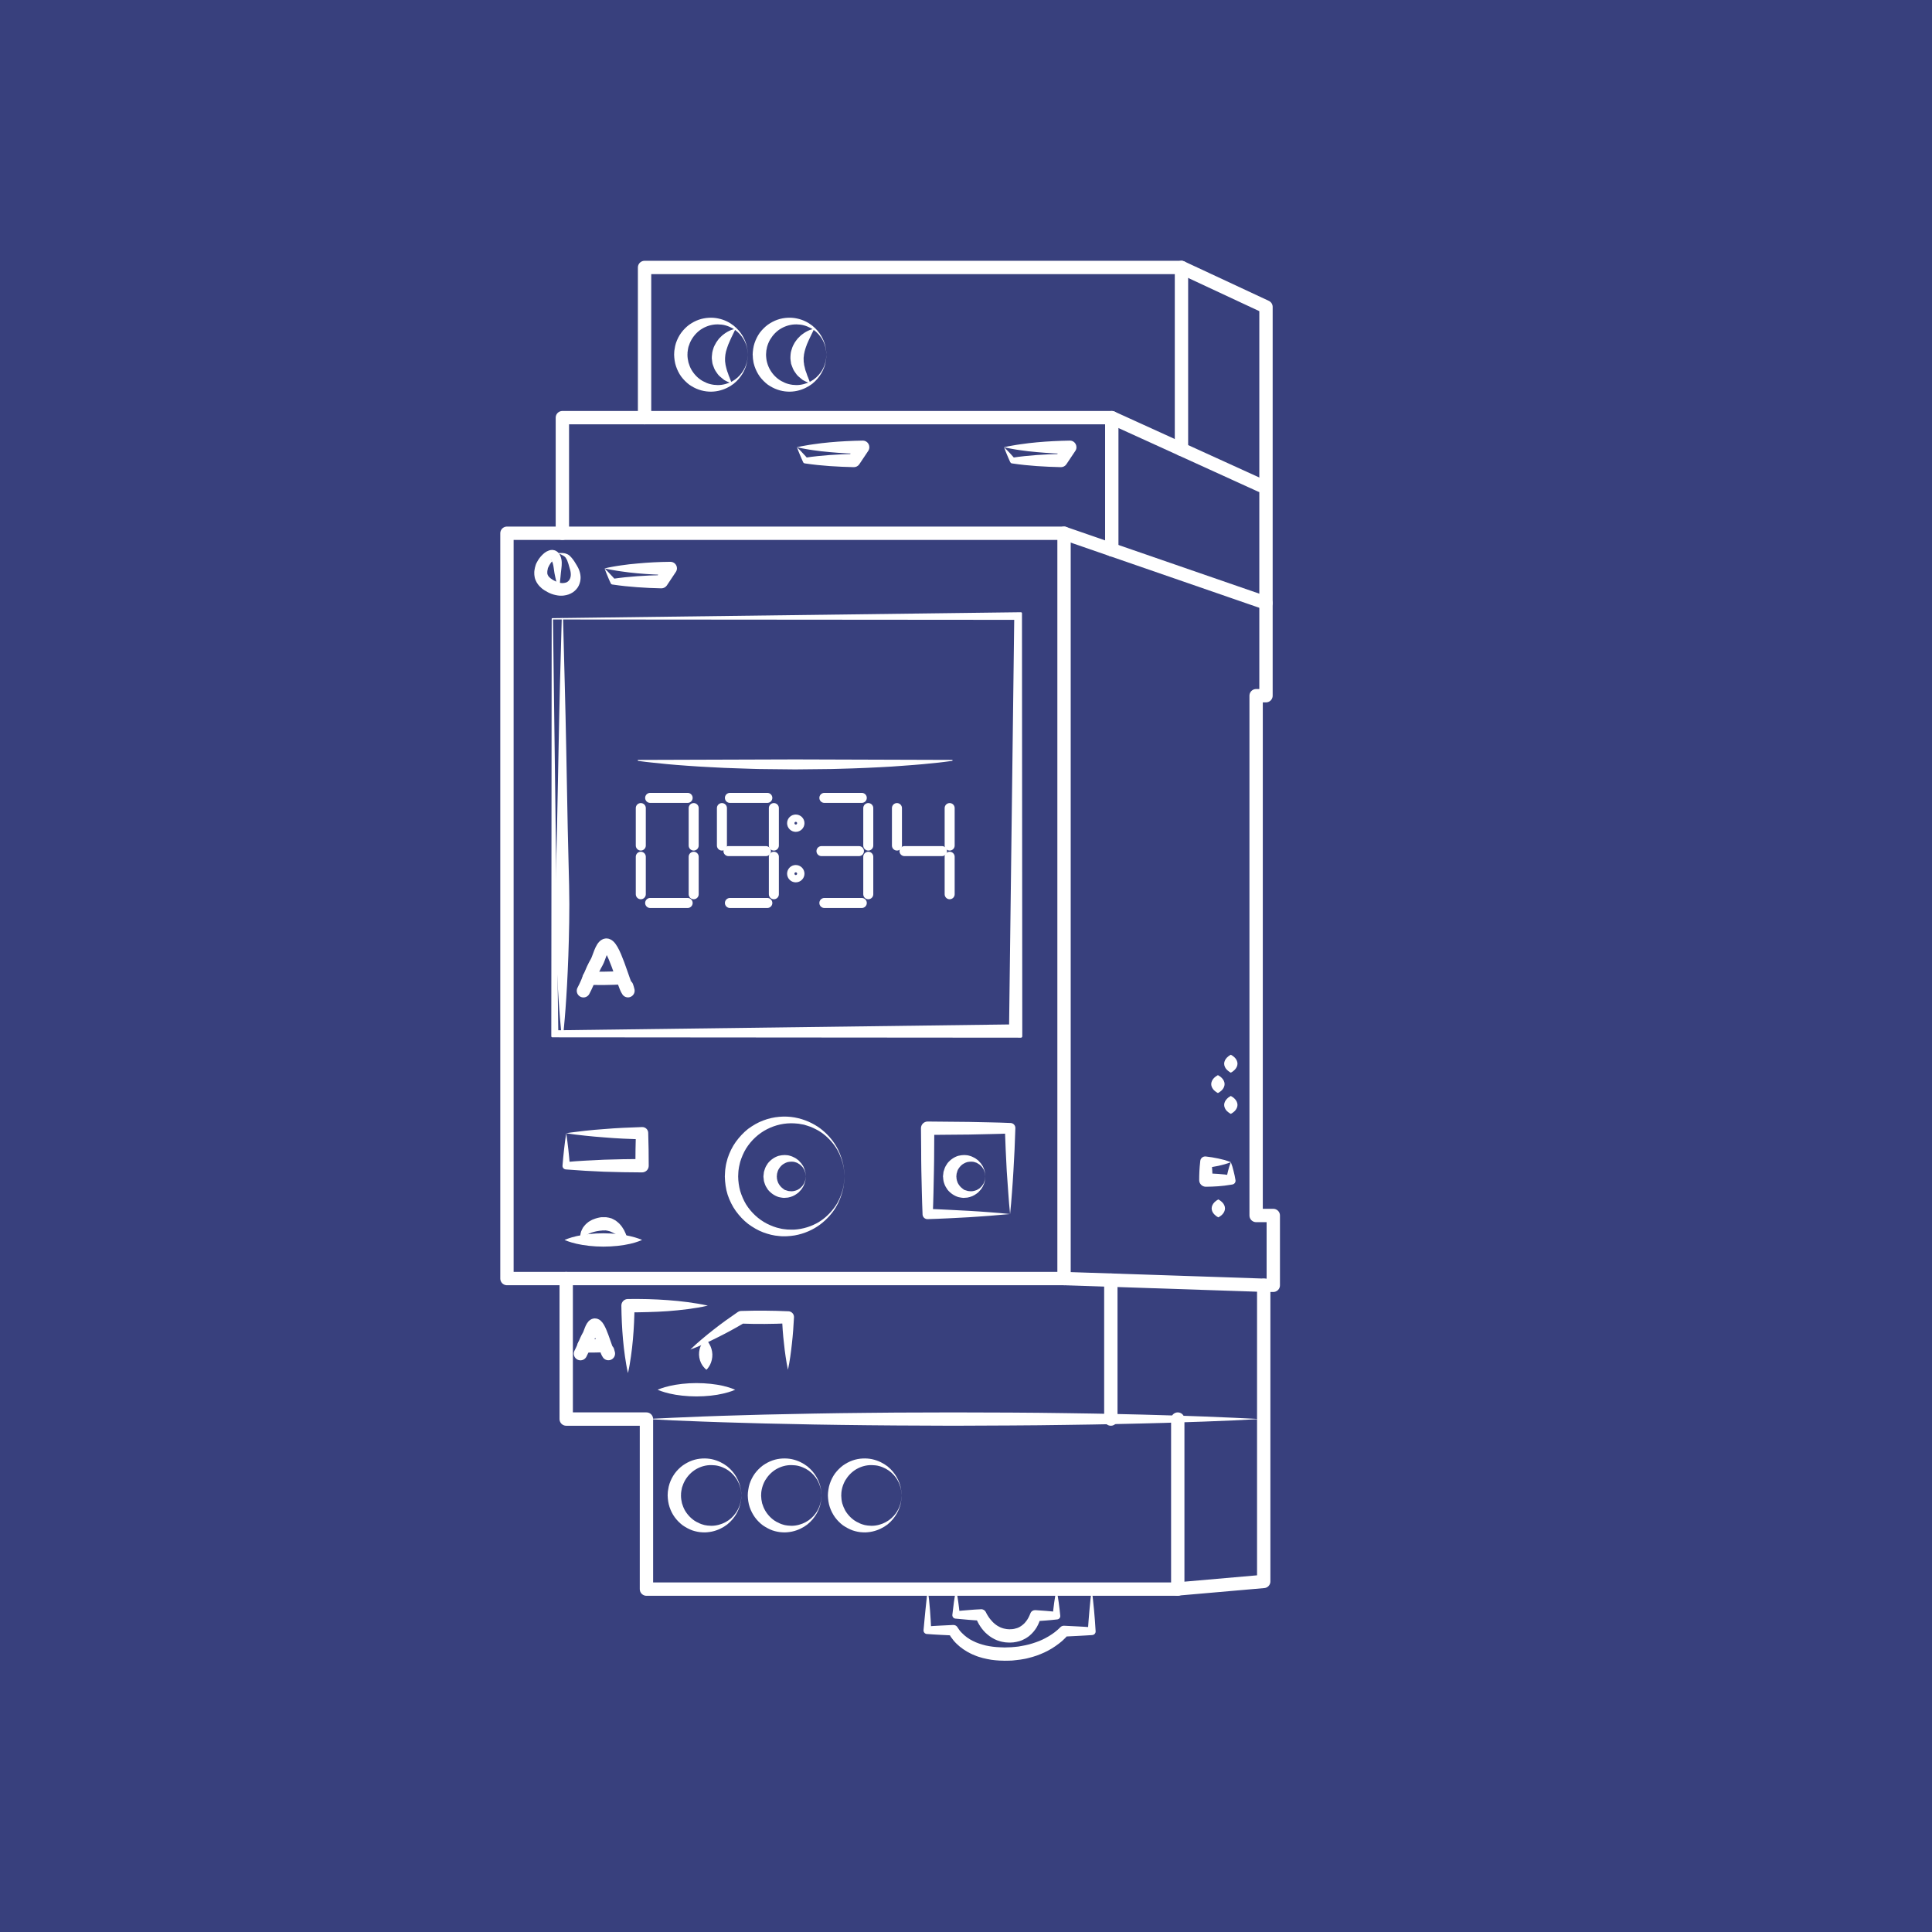 <?xml version="1.0" encoding="UTF-8"?>
<svg xmlns="http://www.w3.org/2000/svg" xmlns:xlink="http://www.w3.org/1999/xlink" width="120pt" height="120pt" viewBox="0 0 120 120" version="1.2" preserveAspectRatio="none">
<g id="surface1">
<rect x="0" y="0" width="120" height="120" style="fill:rgb(21.96%,25.098%,49.019%);fill-opacity:1;stroke:none;"/>
<path style="fill:none;stroke-width:0.829;stroke-linecap:round;stroke-linejoin:round;stroke:rgb(100%,100%,100%);stroke-opacity:1;stroke-miterlimit:10;" d="M -0.001 0.001 L 32.538 0.001 L 37.788 -2.448 L 37.788 -26.597 L 37.175 -26.597 L 37.175 -58.882 L 38.241 -58.882 L 38.241 -63.218 L 37.647 -63.218 L 37.647 -81.612 L 32.186 -82.089 L -0.693 -82.089 L -0.693 -71.527 L -5.677 -71.527 L -5.677 -62.8 L -9.357 -62.8 L -9.357 -16.507 L -5.915 -16.507 L -5.915 -9.327 L -0.81 -9.327 L -0.81 0.001 Z M -0.001 0.001 " transform="matrix(1,0,0,-1,40.845,16.614)"/>
<path style="fill:none;stroke-width:0.829;stroke-linecap:round;stroke-linejoin:round;stroke:rgb(100%,100%,100%);stroke-opacity:1;stroke-miterlimit:10;" d="M 0.001 0 L 29.02 0 L 38.278 -4.215 " transform="matrix(1,0,0,-1,40.034,25.942)"/>
<path style="fill:none;stroke-width:0.829;stroke-linecap:round;stroke-linejoin:round;stroke:rgb(100%,100%,100%);stroke-opacity:1;stroke-miterlimit:10;" d="M -0.001 0.002 L 31.159 0.002 L 43.698 -4.331 " transform="matrix(1,0,0,-1,34.931,33.123)"/>
<path style="fill:none;stroke-width:0.829;stroke-linecap:round;stroke-linejoin:round;stroke:rgb(100%,100%,100%);stroke-opacity:1;stroke-miterlimit:10;" d="M -0.001 0 L -0.001 -8.207 " transform="matrix(1,0,0,-1,69.056,25.942)"/>
<path style="fill:none;stroke-width:0.829;stroke-linecap:round;stroke-linejoin:round;stroke:rgb(100%,100%,100%);stroke-opacity:1;stroke-miterlimit:10;" d="M -0 0.001 L -0 -11.296 " transform="matrix(1,0,0,-1,73.383,16.614)"/>
<path style="fill:none;stroke-width:0.829;stroke-linecap:round;stroke-linejoin:round;stroke:rgb(100%,100%,100%);stroke-opacity:1;stroke-miterlimit:10;" d="M 0.001 0.002 L 0.001 -46.291 L 12.404 -46.706 " transform="matrix(1,0,0,-1,66.088,33.123)"/>
<path style="fill:none;stroke-width:0.829;stroke-linecap:round;stroke-linejoin:round;stroke:rgb(100%,100%,100%);stroke-opacity:1;stroke-miterlimit:10;" d="M 0 0 L 30.922 0 " transform="matrix(1,0,0,-1,35.167,79.414)"/>
<path style=" stroke:none;fill-rule:nonzero;fill:rgb(100%,100%,100%);fill-opacity:1;" d="M 40.152 88.141 C 40.152 88.141 40.301 88.133 40.582 88.117 C 40.859 88.102 41.27 88.082 41.789 88.059 C 42.832 88.012 44.32 87.949 46.105 87.902 C 47 87.875 47.969 87.848 48.992 87.832 C 50.012 87.812 51.094 87.785 52.207 87.773 C 53.324 87.766 54.477 87.742 55.652 87.738 C 56.824 87.734 58.012 87.73 59.203 87.727 C 60.395 87.73 61.586 87.734 62.758 87.738 C 63.93 87.738 65.082 87.762 66.199 87.773 C 67.316 87.785 68.395 87.809 69.418 87.828 C 70.441 87.848 71.41 87.875 72.301 87.902 C 74.086 87.949 75.574 88.012 76.617 88.059 C 77.137 88.082 77.547 88.102 77.828 88.117 C 78.105 88.133 78.254 88.141 78.254 88.141 C 78.254 88.141 78.105 88.148 77.828 88.16 C 77.547 88.176 77.137 88.195 76.617 88.223 C 75.574 88.27 74.086 88.328 72.301 88.379 C 71.41 88.402 70.441 88.43 69.418 88.449 C 68.395 88.469 67.316 88.492 66.199 88.504 C 65.082 88.516 63.93 88.539 62.758 88.539 C 61.586 88.543 60.395 88.551 59.203 88.555 C 58.012 88.551 56.824 88.543 55.652 88.539 C 54.477 88.535 53.324 88.516 52.207 88.504 C 51.094 88.492 50.012 88.469 48.992 88.445 C 47.969 88.43 47 88.402 46.105 88.375 C 44.32 88.328 42.832 88.266 41.789 88.223 C 41.27 88.195 40.859 88.176 40.582 88.16 C 40.301 88.148 40.152 88.141 40.152 88.141 "/>
<path style="fill:none;stroke-width:0.829;stroke-linecap:round;stroke-linejoin:round;stroke:rgb(100%,100%,100%);stroke-opacity:1;stroke-miterlimit:10;" d="M 0 -0.002 L 0 8.627 " transform="matrix(1,0,0,-1,68.996,88.139)"/>
<path style="fill:none;stroke-width:0.829;stroke-linecap:round;stroke-linejoin:round;stroke:rgb(100%,100%,100%);stroke-opacity:1;stroke-miterlimit:10;" d="M 0.002 -0.002 L 0.002 -10.564 " transform="matrix(1,0,0,-1,73.151,88.139)"/>
<path style=" stroke:none;fill-rule:nonzero;fill:rgb(100%,100%,100%);fill-opacity:1;" d="M 57.602 98.703 C 57.629 98.809 57.648 98.91 57.66 99.02 C 57.676 99.125 57.691 99.234 57.703 99.34 C 57.727 99.555 57.746 99.766 57.762 99.98 C 57.793 100.41 57.824 100.836 57.84 101.262 L 57.602 101.02 C 57.867 101 58.137 100.98 58.402 100.969 L 59.203 100.93 C 59.312 100.926 59.41 100.977 59.465 101.062 L 59.504 101.125 C 59.52 101.152 59.566 101.219 59.605 101.27 C 59.648 101.32 59.691 101.375 59.742 101.422 C 59.836 101.523 59.945 101.613 60.059 101.699 C 60.113 101.738 60.176 101.777 60.234 101.816 C 60.297 101.852 60.359 101.883 60.422 101.918 C 60.551 101.98 60.68 102.043 60.82 102.086 C 60.953 102.137 61.098 102.168 61.238 102.207 C 61.383 102.234 61.527 102.266 61.676 102.281 C 61.824 102.293 61.969 102.316 62.121 102.316 L 62.348 102.324 L 62.406 102.328 L 62.453 102.324 L 62.574 102.32 L 62.812 102.312 C 62.895 102.309 62.961 102.297 63.035 102.293 L 63.254 102.27 L 63.477 102.23 C 63.625 102.211 63.77 102.168 63.914 102.137 C 64.059 102.094 64.203 102.055 64.34 102.004 L 64.551 101.926 L 64.754 101.836 C 64.887 101.77 65.023 101.703 65.148 101.625 C 65.273 101.551 65.395 101.465 65.512 101.379 C 65.625 101.293 65.746 101.184 65.824 101.105 L 65.863 101.066 C 65.926 101.004 66.008 100.977 66.09 100.977 L 66.949 101.02 C 67.234 101.031 67.523 101.055 67.809 101.074 L 67.566 101.316 C 67.582 101.098 67.594 100.879 67.613 100.664 L 67.668 100.008 C 67.707 99.574 67.75 99.141 67.809 98.703 C 67.867 99.141 67.91 99.574 67.953 100.008 L 68.008 100.664 C 68.023 100.879 68.039 101.098 68.051 101.316 C 68.062 101.438 67.969 101.547 67.844 101.555 L 67.84 101.555 L 67.809 101.559 C 67.523 101.574 67.234 101.598 66.949 101.609 L 66.09 101.652 L 66.352 101.523 C 66.219 101.691 66.105 101.805 65.969 101.926 C 65.832 102.043 65.695 102.148 65.551 102.246 C 65.406 102.348 65.254 102.438 65.102 102.52 C 64.945 102.602 64.789 102.68 64.625 102.742 C 64.465 102.812 64.297 102.863 64.133 102.914 C 63.965 102.957 63.797 103.012 63.625 103.039 L 63.371 103.082 L 63.105 103.113 C 63.02 103.121 62.926 103.137 62.844 103.141 L 62.602 103.148 L 62.48 103.148 L 62.406 103.152 L 62.34 103.148 L 62.082 103.141 C 61.91 103.137 61.734 103.109 61.562 103.09 C 61.391 103.066 61.219 103.023 61.047 102.984 C 60.875 102.934 60.707 102.891 60.543 102.816 C 60.375 102.754 60.215 102.668 60.059 102.582 C 59.98 102.531 59.902 102.484 59.828 102.434 C 59.754 102.379 59.68 102.328 59.609 102.27 C 59.469 102.152 59.336 102.027 59.219 101.883 C 59.16 101.812 59.105 101.734 59.051 101.66 C 59 101.574 58.957 101.504 58.906 101.387 L 59.203 101.582 L 58.402 101.543 C 58.137 101.531 57.867 101.512 57.602 101.492 L 57.57 101.492 C 57.449 101.484 57.355 101.379 57.363 101.258 L 57.363 101.25 C 57.383 101.039 57.398 100.828 57.422 100.613 L 57.484 99.977 L 57.551 99.34 L 57.582 99.023 C 57.594 98.922 57.598 98.812 57.602 98.703 "/>
<path style=" stroke:none;fill-rule:nonzero;fill:rgb(100%,100%,100%);fill-opacity:1;" d="M 59.387 98.703 C 59.441 98.969 59.48 99.238 59.52 99.504 C 59.551 99.773 59.594 100.039 59.617 100.305 L 59.387 100.074 C 59.641 100.051 59.898 100.02 60.156 100.004 C 60.41 99.98 60.668 99.965 60.926 99.953 C 61.055 99.941 61.172 100.016 61.23 100.125 L 61.258 100.184 C 61.281 100.234 61.328 100.316 61.371 100.379 C 61.414 100.449 61.461 100.516 61.512 100.578 C 61.559 100.637 61.613 100.699 61.668 100.754 C 61.723 100.809 61.781 100.855 61.84 100.902 C 61.902 100.949 61.961 100.992 62.027 101.023 C 62.09 101.062 62.156 101.086 62.223 101.113 C 62.293 101.133 62.359 101.16 62.43 101.168 C 62.5 101.188 62.574 101.188 62.648 101.195 L 62.703 101.199 C 62.727 101.199 62.676 101.199 62.68 101.199 L 62.711 101.199 L 62.746 101.195 L 62.891 101.188 C 62.969 101.176 63.008 101.172 63.078 101.148 L 63.18 101.121 C 63.211 101.109 63.242 101.094 63.273 101.082 C 63.305 101.07 63.336 101.051 63.363 101.031 C 63.395 101.012 63.426 101 63.453 100.973 C 63.512 100.934 63.562 100.887 63.617 100.836 C 63.668 100.785 63.715 100.727 63.758 100.668 C 63.805 100.602 63.848 100.539 63.883 100.469 C 63.918 100.406 63.953 100.32 63.973 100.273 L 64.008 100.191 C 64.059 100.07 64.184 100 64.309 100.008 C 64.527 100.023 64.746 100.035 64.965 100.055 C 65.184 100.07 65.402 100.098 65.621 100.117 L 65.383 100.355 C 65.406 100.078 65.445 99.805 65.48 99.527 C 65.52 99.254 65.562 98.977 65.621 98.703 C 65.676 98.977 65.719 99.254 65.758 99.527 C 65.793 99.805 65.832 100.078 65.855 100.355 C 65.867 100.473 65.781 100.574 65.664 100.586 L 65.621 100.59 C 65.402 100.613 65.184 100.637 64.965 100.652 C 64.746 100.672 64.527 100.684 64.309 100.699 L 64.645 100.434 C 64.613 100.57 64.582 100.664 64.539 100.77 C 64.5 100.875 64.445 100.973 64.391 101.074 C 64.332 101.172 64.266 101.262 64.191 101.352 C 64.113 101.441 64.031 101.527 63.938 101.602 C 63.895 101.641 63.844 101.672 63.793 101.707 C 63.746 101.742 63.695 101.773 63.641 101.797 C 63.586 101.824 63.531 101.855 63.477 101.879 L 63.309 101.938 C 63.195 101.973 63.051 101.996 62.941 102.012 L 62.801 102.02 L 62.762 102.023 L 62.703 102.023 L 62.613 102.02 C 62.5 102.016 62.383 102.008 62.27 101.98 C 62.152 101.961 62.043 101.918 61.93 101.883 C 61.824 101.836 61.715 101.789 61.617 101.727 C 61.516 101.668 61.426 101.598 61.336 101.523 C 61.25 101.449 61.164 101.375 61.094 101.289 C 61.02 101.203 60.953 101.117 60.891 101.023 C 60.832 100.934 60.773 100.84 60.727 100.742 C 60.676 100.641 60.637 100.555 60.59 100.426 L 60.926 100.66 C 60.668 100.645 60.41 100.633 60.156 100.609 C 59.898 100.59 59.641 100.562 59.387 100.539 L 59.344 100.535 C 59.227 100.523 59.145 100.422 59.152 100.305 C 59.18 100.039 59.219 99.773 59.25 99.504 C 59.289 99.238 59.332 98.969 59.387 98.703 "/>
<path style=" stroke:none;fill-rule:nonzero;fill:rgb(100%,100%,100%);fill-opacity:1;" d="M 46.043 92.883 C 46.043 92.883 46.043 92.832 46.035 92.738 C 46.035 92.688 46.027 92.629 46.016 92.562 C 46.004 92.492 45.988 92.414 45.961 92.332 C 45.906 92.16 45.828 91.957 45.676 91.762 C 45.531 91.562 45.328 91.367 45.07 91.227 C 44.938 91.16 44.801 91.098 44.648 91.059 C 44.5 91.016 44.336 91.004 44.188 91 C 43.848 90.996 43.531 91.086 43.242 91.25 C 42.953 91.418 42.715 91.664 42.551 91.945 C 42.469 92.09 42.406 92.242 42.359 92.398 C 42.344 92.477 42.324 92.559 42.316 92.625 C 42.309 92.66 42.305 92.695 42.301 92.75 L 42.301 92.828 L 42.297 92.867 L 42.297 92.898 C 42.297 92.891 42.297 92.922 42.297 92.883 C 42.297 93.047 42.32 93.211 42.359 93.371 C 42.406 93.527 42.465 93.68 42.547 93.824 C 42.715 94.105 42.953 94.352 43.238 94.516 C 43.383 94.594 43.543 94.668 43.688 94.703 C 43.754 94.73 43.855 94.738 43.941 94.754 C 44.008 94.762 44.102 94.766 44.18 94.77 C 44.5 94.77 44.812 94.68 45.07 94.539 C 45.332 94.398 45.535 94.203 45.676 94.004 C 45.828 93.809 45.906 93.605 45.961 93.438 C 45.988 93.352 46.004 93.273 46.016 93.203 C 46.027 93.137 46.035 93.078 46.035 93.031 C 46.043 92.934 46.043 92.883 46.043 92.883 M 46.043 92.883 C 46.043 92.883 46.043 92.934 46.039 93.031 C 46.039 93.078 46.031 93.137 46.02 93.207 C 46.012 93.273 45.996 93.352 45.973 93.441 C 45.891 93.785 45.672 94.281 45.168 94.688 C 44.918 94.883 44.594 95.047 44.219 95.129 C 44.121 95.148 44.035 95.164 43.922 95.172 C 43.832 95.176 43.746 95.188 43.633 95.176 C 43.414 95.168 43.211 95.125 43 95.055 C 42.793 94.98 42.594 94.871 42.406 94.742 C 42.223 94.605 42.055 94.438 41.914 94.246 C 41.77 94.051 41.664 93.836 41.586 93.605 C 41.508 93.371 41.477 93.129 41.469 92.883 L 41.477 92.711 C 41.477 92.664 41.488 92.598 41.5 92.531 C 41.516 92.395 41.547 92.281 41.582 92.164 C 41.66 91.93 41.77 91.715 41.91 91.52 C 42.051 91.328 42.219 91.16 42.406 91.023 C 42.594 90.891 42.793 90.785 43 90.711 C 43.414 90.566 43.855 90.559 44.211 90.633 C 44.602 90.719 44.914 90.883 45.168 91.078 C 45.672 91.484 45.891 91.98 45.973 92.328 C 45.996 92.414 46.012 92.492 46.02 92.562 C 46.031 92.629 46.039 92.688 46.039 92.738 C 46.043 92.832 46.043 92.883 46.043 92.883 "/>
<path style=" stroke:none;fill-rule:nonzero;fill:rgb(100%,100%,100%);fill-opacity:1;" d="M 51.02 92.883 C 51.02 92.883 51.02 92.832 51.012 92.738 C 51.012 92.688 51.004 92.629 50.992 92.562 C 50.98 92.492 50.965 92.414 50.938 92.332 C 50.883 92.16 50.805 91.957 50.656 91.762 C 50.508 91.562 50.305 91.367 50.047 91.227 C 49.914 91.16 49.777 91.098 49.625 91.059 C 49.477 91.016 49.312 91.004 49.164 91 C 48.824 90.996 48.508 91.086 48.219 91.25 C 47.93 91.418 47.695 91.664 47.527 91.945 C 47.445 92.09 47.383 92.242 47.34 92.398 C 47.32 92.477 47.301 92.559 47.293 92.625 C 47.289 92.66 47.281 92.695 47.281 92.75 L 47.277 92.828 L 47.277 92.867 L 47.273 92.887 L 47.273 92.898 C 47.273 92.891 47.273 92.922 47.273 92.883 C 47.277 93.047 47.297 93.211 47.336 93.371 C 47.383 93.527 47.445 93.68 47.527 93.824 C 47.691 94.105 47.93 94.352 48.215 94.516 C 48.359 94.594 48.52 94.668 48.664 94.703 C 48.73 94.73 48.832 94.738 48.922 94.754 C 48.988 94.762 49.078 94.766 49.156 94.77 C 49.477 94.77 49.789 94.68 50.047 94.539 C 50.309 94.398 50.512 94.203 50.656 94.004 C 50.805 93.809 50.883 93.605 50.938 93.438 C 50.965 93.352 50.98 93.273 50.992 93.203 C 51.004 93.137 51.012 93.078 51.012 93.031 C 51.02 92.934 51.02 92.883 51.02 92.883 M 51.02 92.883 C 51.02 92.883 51.02 92.934 51.016 93.031 C 51.016 93.078 51.008 93.137 50.996 93.207 C 50.992 93.273 50.973 93.352 50.953 93.441 C 50.867 93.785 50.648 94.281 50.145 94.688 C 49.895 94.883 49.57 95.047 49.195 95.129 C 49.098 95.148 49.012 95.164 48.898 95.172 C 48.809 95.176 48.723 95.188 48.609 95.176 C 48.391 95.168 48.188 95.125 47.977 95.055 C 47.77 94.98 47.574 94.871 47.383 94.742 C 47.199 94.605 47.031 94.438 46.891 94.246 C 46.75 94.051 46.641 93.836 46.562 93.605 C 46.484 93.371 46.453 93.129 46.445 92.883 L 46.453 92.711 C 46.457 92.664 46.465 92.598 46.477 92.531 C 46.492 92.395 46.527 92.281 46.559 92.164 C 46.637 91.93 46.746 91.715 46.887 91.52 C 47.031 91.328 47.199 91.16 47.383 91.023 C 47.57 90.891 47.77 90.785 47.977 90.711 C 48.391 90.566 48.832 90.559 49.188 90.633 C 49.582 90.719 49.891 90.883 50.145 91.078 C 50.648 91.484 50.867 91.98 50.953 92.328 C 50.973 92.414 50.992 92.492 50.996 92.562 C 51.008 92.629 51.016 92.688 51.016 92.738 C 51.02 92.832 51.02 92.883 51.02 92.883 "/>
<path style=" stroke:none;fill-rule:nonzero;fill:rgb(100%,100%,100%);fill-opacity:1;" d="M 52.445 73.07 C 52.445 73.07 52.441 72.984 52.434 72.824 C 52.434 72.742 52.418 72.645 52.398 72.527 C 52.387 72.473 52.383 72.41 52.367 72.344 C 52.348 72.277 52.332 72.211 52.309 72.137 C 52.223 71.852 52.09 71.508 51.844 71.168 C 51.605 70.832 51.273 70.484 50.84 70.23 C 50.617 70.105 50.383 69.988 50.125 69.914 C 50.062 69.895 49.996 69.875 49.934 69.855 C 49.863 69.844 49.797 69.832 49.73 69.82 C 49.594 69.785 49.461 69.789 49.324 69.773 C 48.746 69.742 48.168 69.867 47.641 70.137 C 47.113 70.406 46.656 70.832 46.336 71.344 C 46.18 71.602 46.062 71.883 45.973 72.172 C 45.941 72.32 45.898 72.469 45.883 72.605 C 45.875 72.676 45.859 72.742 45.859 72.836 L 45.848 73.07 C 45.852 73.375 45.895 73.676 45.973 73.969 C 46.062 74.258 46.18 74.539 46.336 74.801 C 46.656 75.312 47.109 75.734 47.641 76.008 C 47.902 76.137 48.188 76.25 48.457 76.301 C 48.586 76.34 48.75 76.348 48.898 76.367 C 49.027 76.375 49.18 76.375 49.316 76.375 C 49.879 76.344 50.406 76.172 50.84 75.914 C 51.273 75.656 51.605 75.309 51.844 74.973 C 52.09 74.637 52.223 74.289 52.309 74.004 C 52.332 73.93 52.348 73.863 52.367 73.797 C 52.383 73.73 52.387 73.672 52.398 73.613 C 52.418 73.496 52.434 73.398 52.434 73.316 C 52.441 73.156 52.445 73.07 52.445 73.07 M 52.445 73.07 C 52.445 73.07 52.441 73.156 52.438 73.316 C 52.438 73.398 52.422 73.5 52.402 73.613 C 52.395 73.672 52.391 73.734 52.375 73.801 C 52.359 73.863 52.344 73.934 52.324 74.008 C 52.246 74.297 52.125 74.648 51.902 75.012 C 51.68 75.371 51.359 75.742 50.938 76.059 C 50.512 76.375 49.973 76.625 49.359 76.734 C 49.203 76.758 49.055 76.777 48.879 76.785 C 48.723 76.785 48.578 76.797 48.402 76.773 C 48.059 76.75 47.73 76.664 47.402 76.543 C 47.07 76.418 46.762 76.234 46.469 76.02 C 46.18 75.797 45.926 75.523 45.703 75.219 C 45.484 74.914 45.316 74.566 45.195 74.207 C 45.078 73.84 45.031 73.457 45.02 73.07 L 45.035 72.793 C 45.035 72.711 45.051 72.609 45.066 72.508 C 45.09 72.305 45.145 72.121 45.195 71.938 C 45.316 71.574 45.484 71.227 45.703 70.922 C 45.926 70.617 46.18 70.344 46.465 70.117 C 46.762 69.902 47.07 69.719 47.398 69.598 C 48.051 69.344 48.754 69.301 49.352 69.406 C 49.98 69.52 50.508 69.77 50.938 70.082 C 51.363 70.402 51.68 70.77 51.902 71.133 C 52.125 71.492 52.246 71.844 52.324 72.133 C 52.344 72.207 52.359 72.277 52.375 72.344 C 52.391 72.406 52.395 72.473 52.402 72.527 C 52.422 72.645 52.438 72.742 52.438 72.824 C 52.441 72.984 52.445 73.07 52.445 73.07 "/>
<path style=" stroke:none;fill-rule:nonzero;fill:rgb(100%,100%,100%);fill-opacity:1;" d="M 50.047 73.07 C 50.047 73.07 50.043 73.043 50.039 72.992 C 50.027 72.945 50.035 72.867 49.996 72.777 C 49.98 72.734 49.965 72.684 49.941 72.633 C 49.91 72.586 49.875 72.535 49.84 72.48 C 49.797 72.434 49.746 72.387 49.695 72.34 C 49.637 72.297 49.57 72.262 49.508 72.223 C 49.434 72.203 49.359 72.168 49.285 72.16 C 49.207 72.156 49.152 72.145 49.047 72.16 C 48.883 72.168 48.734 72.25 48.613 72.332 C 48.492 72.426 48.402 72.547 48.336 72.672 C 48.316 72.738 48.281 72.809 48.281 72.848 C 48.262 72.863 48.254 73.016 48.246 73.113 C 48.25 73.031 48.246 73.09 48.246 73.07 L 48.246 73.078 L 48.25 73.086 L 48.25 73.098 L 48.254 73.121 L 48.254 73.172 C 48.254 73.207 48.266 73.238 48.273 73.273 C 48.281 73.344 48.316 73.402 48.336 73.473 C 48.402 73.598 48.488 73.719 48.613 73.812 C 48.641 73.836 48.664 73.848 48.691 73.871 L 48.734 73.902 C 48.75 73.914 48.781 73.918 48.805 73.926 C 48.852 73.941 48.898 73.953 48.945 73.969 L 48.953 73.973 L 48.961 73.973 C 48.965 73.973 48.922 73.973 48.941 73.973 L 48.957 73.973 L 48.984 73.977 L 49.043 73.984 C 49.207 74.012 49.363 73.973 49.508 73.918 C 49.57 73.883 49.641 73.848 49.695 73.805 C 49.746 73.754 49.797 73.711 49.84 73.66 C 49.875 73.605 49.91 73.555 49.941 73.508 C 49.965 73.457 49.98 73.406 49.996 73.363 C 50.035 73.277 50.027 73.199 50.039 73.148 C 50.043 73.098 50.047 73.07 50.047 73.07 M 50.047 73.07 C 50.047 73.07 50.047 73.098 50.043 73.148 C 50.031 73.199 50.039 73.273 50.012 73.367 C 49.996 73.41 49.988 73.465 49.969 73.52 C 49.945 73.574 49.918 73.633 49.891 73.695 C 49.859 73.754 49.816 73.812 49.773 73.879 C 49.723 73.938 49.664 74 49.605 74.062 C 49.469 74.172 49.301 74.293 49.086 74.348 L 49.004 74.367 L 48.961 74.379 L 48.941 74.383 C 48.961 74.387 48.914 74.383 48.918 74.383 L 48.914 74.383 L 48.902 74.387 C 48.855 74.391 48.805 74.395 48.754 74.398 C 48.73 74.398 48.707 74.406 48.68 74.402 L 48.578 74.391 C 48.512 74.379 48.438 74.371 48.371 74.352 C 48.121 74.277 47.883 74.117 47.699 73.895 C 47.621 73.773 47.535 73.652 47.496 73.508 C 47.473 73.438 47.445 73.367 47.441 73.293 L 47.43 73.184 L 47.422 73.125 L 47.422 73.098 L 47.418 73.086 L 47.418 73.074 C 47.418 73.055 47.418 73.113 47.422 73.027 L 47.441 72.867 C 47.445 72.836 47.441 72.824 47.453 72.777 C 47.465 72.734 47.477 72.695 47.492 72.652 C 47.539 72.48 47.621 72.367 47.699 72.246 C 47.883 72.023 48.121 71.863 48.371 71.789 C 48.625 71.727 48.875 71.723 49.082 71.793 C 49.168 71.812 49.281 71.867 49.371 71.914 C 49.465 71.961 49.531 72.027 49.605 72.078 C 49.664 72.141 49.723 72.203 49.773 72.262 C 49.816 72.328 49.859 72.391 49.895 72.445 C 49.918 72.512 49.945 72.566 49.969 72.621 C 49.988 72.676 49.996 72.73 50.012 72.773 C 50.039 72.867 50.031 72.941 50.043 72.992 C 50.047 73.043 50.047 73.07 50.047 73.07 "/>
<path style=" stroke:none;fill-rule:nonzero;fill:rgb(100%,100%,100%);fill-opacity:1;" d="M 61.199 73.07 C 61.199 73.07 61.195 73.043 61.191 72.992 C 61.18 72.945 61.188 72.867 61.148 72.777 C 61.133 72.734 61.117 72.684 61.094 72.633 C 61.062 72.586 61.027 72.535 60.992 72.48 C 60.953 72.434 60.898 72.387 60.848 72.34 C 60.789 72.297 60.723 72.262 60.66 72.223 C 60.586 72.203 60.512 72.168 60.438 72.16 C 60.359 72.156 60.305 72.145 60.199 72.16 C 60.035 72.168 59.887 72.25 59.766 72.332 C 59.645 72.426 59.555 72.547 59.488 72.672 C 59.469 72.738 59.434 72.809 59.434 72.848 C 59.414 72.863 59.406 73.016 59.398 73.113 C 59.402 73.031 59.398 73.09 59.398 73.07 L 59.398 73.078 L 59.402 73.086 L 59.402 73.098 L 59.406 73.121 L 59.41 73.172 C 59.406 73.207 59.418 73.238 59.426 73.273 C 59.434 73.344 59.469 73.402 59.488 73.473 C 59.555 73.598 59.641 73.719 59.766 73.812 C 59.793 73.836 59.816 73.848 59.844 73.871 L 59.887 73.902 C 59.902 73.914 59.934 73.918 59.957 73.926 C 60.004 73.941 60.051 73.953 60.098 73.969 L 60.105 73.973 L 60.113 73.973 C 60.117 73.973 60.074 73.973 60.094 73.973 L 60.109 73.973 L 60.137 73.977 L 60.195 73.984 C 60.359 74.012 60.516 73.973 60.66 73.918 C 60.723 73.883 60.793 73.848 60.848 73.805 C 60.898 73.754 60.953 73.711 60.992 73.66 C 61.027 73.605 61.062 73.555 61.094 73.508 C 61.117 73.457 61.133 73.406 61.148 73.363 C 61.188 73.277 61.18 73.199 61.191 73.148 C 61.195 73.098 61.199 73.07 61.199 73.07 M 61.199 73.07 C 61.199 73.07 61.199 73.098 61.195 73.148 C 61.184 73.199 61.191 73.273 61.164 73.367 C 61.148 73.41 61.141 73.465 61.121 73.52 C 61.098 73.574 61.07 73.633 61.043 73.695 C 61.012 73.754 60.969 73.812 60.926 73.879 C 60.875 73.938 60.816 74 60.758 74.062 C 60.621 74.172 60.453 74.293 60.238 74.348 L 60.156 74.367 L 60.117 74.379 L 60.094 74.383 C 60.113 74.387 60.066 74.383 60.07 74.383 L 60.062 74.383 L 60.055 74.387 C 60.008 74.391 59.957 74.395 59.906 74.398 C 59.883 74.398 59.863 74.406 59.832 74.402 L 59.73 74.391 C 59.664 74.379 59.59 74.371 59.523 74.352 C 59.273 74.277 59.035 74.117 58.852 73.895 C 58.773 73.773 58.691 73.652 58.648 73.508 C 58.625 73.438 58.598 73.367 58.594 73.293 L 58.582 73.184 L 58.578 73.125 L 58.574 73.098 L 58.57 73.086 L 58.57 73.074 C 58.57 73.055 58.57 73.113 58.574 73.027 L 58.594 72.867 C 58.598 72.836 58.594 72.824 58.605 72.777 C 58.617 72.734 58.629 72.695 58.645 72.656 C 58.691 72.48 58.773 72.367 58.852 72.246 C 59.035 72.023 59.273 71.863 59.523 71.789 C 59.777 71.727 60.027 71.723 60.234 71.793 C 60.32 71.812 60.434 71.867 60.523 71.914 C 60.617 71.961 60.684 72.027 60.758 72.078 C 60.816 72.141 60.875 72.203 60.926 72.262 C 60.969 72.328 61.012 72.391 61.047 72.445 C 61.07 72.512 61.098 72.566 61.121 72.621 C 61.141 72.676 61.148 72.73 61.164 72.773 C 61.191 72.867 61.184 72.941 61.195 72.992 C 61.199 73.043 61.199 73.07 61.199 73.07 "/>
<path style=" stroke:none;fill-rule:nonzero;fill:rgb(100%,100%,100%);fill-opacity:1;" d="M 56 92.883 C 56 92.883 55.996 92.832 55.988 92.738 C 55.988 92.688 55.98 92.629 55.969 92.562 C 55.961 92.492 55.941 92.414 55.914 92.332 C 55.863 92.16 55.781 91.957 55.633 91.762 C 55.488 91.562 55.285 91.367 55.023 91.227 C 54.891 91.16 54.754 91.098 54.602 91.059 C 54.453 91.016 54.289 91.004 54.141 91 C 53.801 90.996 53.484 91.086 53.195 91.25 C 52.906 91.418 52.672 91.664 52.504 91.945 C 52.422 92.09 52.359 92.242 52.316 92.398 C 52.297 92.477 52.277 92.559 52.27 92.625 C 52.266 92.66 52.258 92.695 52.258 92.75 L 52.254 92.828 L 52.254 92.867 L 52.25 92.887 L 52.25 92.898 C 52.25 92.891 52.25 92.922 52.25 92.883 C 52.254 93.047 52.273 93.211 52.312 93.371 C 52.359 93.527 52.422 93.68 52.5 93.824 C 52.668 94.105 52.906 94.352 53.195 94.516 C 53.336 94.594 53.496 94.668 53.641 94.703 C 53.711 94.73 53.809 94.738 53.898 94.754 C 53.965 94.762 54.055 94.766 54.133 94.77 C 54.457 94.77 54.766 94.68 55.023 94.539 C 55.285 94.398 55.488 94.203 55.633 94.004 C 55.781 93.809 55.863 93.605 55.914 93.438 C 55.941 93.352 55.961 93.273 55.969 93.203 C 55.98 93.137 55.988 93.078 55.988 93.031 C 55.996 92.934 56 92.883 56 92.883 M 56 92.883 C 56 92.883 55.996 92.934 55.992 93.031 C 55.992 93.078 55.984 93.137 55.973 93.207 C 55.969 93.273 55.949 93.352 55.93 93.441 C 55.844 93.785 55.625 94.281 55.125 94.688 C 54.871 94.883 54.547 95.047 54.172 95.129 C 54.078 95.148 53.992 95.164 53.875 95.172 C 53.785 95.176 53.703 95.188 53.586 95.176 C 53.367 95.168 53.168 95.125 52.957 95.055 C 52.75 94.98 52.551 94.871 52.359 94.742 C 52.176 94.605 52.008 94.438 51.867 94.246 C 51.727 94.051 51.617 93.836 51.539 93.605 C 51.461 93.371 51.43 93.129 51.422 92.883 L 51.43 92.711 C 51.434 92.664 51.441 92.598 51.453 92.531 C 51.469 92.395 51.504 92.281 51.539 92.164 C 51.617 91.93 51.723 91.715 51.863 91.52 C 52.008 91.328 52.176 91.16 52.359 91.023 C 52.547 90.891 52.746 90.785 52.953 90.711 C 53.367 90.566 53.809 90.559 54.164 90.633 C 54.559 90.719 54.867 90.883 55.125 91.078 C 55.625 91.484 55.844 91.98 55.93 92.328 C 55.949 92.414 55.969 92.492 55.973 92.562 C 55.984 92.629 55.992 92.688 55.992 92.738 C 55.996 92.832 56 92.883 56 92.883 "/>
<path style=" stroke:none;fill-rule:nonzero;fill:rgb(100%,100%,100%);fill-opacity:1;" d="M 34.305 38.395 L 63.41 38.027 C 63.445 38.027 63.477 38.055 63.477 38.09 L 63.496 64.367 C 63.496 64.414 63.461 64.453 63.414 64.453 L 34.305 64.43 C 34.273 64.43 34.242 64.402 34.242 64.367 L 34.266 38.434 C 34.266 38.414 34.281 38.395 34.305 38.395 M 34.348 38.477 L 34.68 64.367 L 34.305 63.996 L 63.414 63.621 L 62.668 64.367 L 63 38.09 L 63.418 38.5 Z M 34.348 38.477 "/>
<path style="fill:none;stroke-width:0.622;stroke-linecap:round;stroke-linejoin:round;stroke:rgb(100%,100%,100%);stroke-opacity:1;stroke-miterlimit:10;" d="M 0.002 0.001 L 0.002 -2.327 " transform="matrix(1,0,0,-1,39.799,50.192)"/>
<path style="fill:none;stroke-width:0.622;stroke-linecap:round;stroke-linejoin:round;stroke:rgb(100%,100%,100%);stroke-opacity:1;stroke-miterlimit:10;" d="M 0.002 -0 L 0.002 -2.328 " transform="matrix(1,0,0,-1,39.799,53.215)"/>
<path style="fill:none;stroke-width:0.622;stroke-linecap:round;stroke-linejoin:round;stroke:rgb(100%,100%,100%);stroke-opacity:1;stroke-miterlimit:10;" d="M -0.001 0.001 L -0.001 -2.327 " transform="matrix(1,0,0,-1,43.087,50.192)"/>
<path style="fill:none;stroke-width:0.622;stroke-linecap:round;stroke-linejoin:round;stroke:rgb(100%,100%,100%);stroke-opacity:1;stroke-miterlimit:10;" d="M 0 0.001 L 0 -2.327 " transform="matrix(1,0,0,-1,44.84,50.192)"/>
<path style="fill:none;stroke-width:0.622;stroke-linecap:round;stroke-linejoin:round;stroke:rgb(100%,100%,100%);stroke-opacity:1;stroke-miterlimit:10;" d="M 0.001 0.001 L 0.001 -2.327 " transform="matrix(1,0,0,-1,48.065,50.192)"/>
<path style="fill:none;stroke-width:0.622;stroke-linecap:round;stroke-linejoin:round;stroke:rgb(100%,100%,100%);stroke-opacity:1;stroke-miterlimit:10;" d="M -0.002 0.001 L -0.002 -2.327 " transform="matrix(1,0,0,-1,53.932,50.192)"/>
<path style="fill:none;stroke-width:0.622;stroke-linecap:round;stroke-linejoin:round;stroke:rgb(100%,100%,100%);stroke-opacity:1;stroke-miterlimit:10;" d="M 0.002 0.001 L 0.002 -2.327 " transform="matrix(1,0,0,-1,55.709,50.192)"/>
<path style="fill:none;stroke-width:0.622;stroke-linecap:round;stroke-linejoin:round;stroke:rgb(100%,100%,100%);stroke-opacity:1;stroke-miterlimit:10;" d="M -0.001 0.001 L -0.001 -2.327 " transform="matrix(1,0,0,-1,58.986,50.192)"/>
<path style="fill:none;stroke-width:0.622;stroke-linecap:round;stroke-linejoin:round;stroke:rgb(100%,100%,100%);stroke-opacity:1;stroke-miterlimit:10;" d="M -0.001 -0 L -0.001 -2.328 " transform="matrix(1,0,0,-1,58.986,53.215)"/>
<path style=" stroke:none;fill-rule:nonzero;fill:rgb(100%,100%,100%);fill-opacity:1;" d="M 76.449 65.512 C 76.449 65.512 76.457 65.516 76.469 65.523 C 76.484 65.531 76.508 65.543 76.531 65.559 C 76.578 65.59 76.633 65.633 76.688 65.684 C 76.793 65.789 76.863 65.93 76.863 66.066 C 76.863 66.207 76.793 66.344 76.688 66.449 C 76.637 66.5 76.578 66.547 76.531 66.578 C 76.512 66.59 76.484 66.602 76.469 66.613 C 76.457 66.621 76.449 66.625 76.449 66.625 C 76.449 66.625 76.441 66.621 76.426 66.613 C 76.414 66.602 76.387 66.59 76.367 66.578 C 76.32 66.547 76.262 66.5 76.207 66.449 C 76.102 66.344 76.035 66.207 76.035 66.066 C 76.035 65.93 76.105 65.789 76.211 65.684 C 76.262 65.633 76.32 65.59 76.367 65.559 C 76.387 65.543 76.414 65.531 76.426 65.523 C 76.441 65.516 76.449 65.512 76.449 65.512 "/>
<path style=" stroke:none;fill-rule:nonzero;fill:rgb(100%,100%,100%);fill-opacity:1;" d="M 76.449 68.07 C 76.449 68.07 76.457 68.074 76.469 68.086 C 76.484 68.094 76.508 68.105 76.531 68.121 C 76.578 68.148 76.633 68.191 76.688 68.246 C 76.793 68.352 76.863 68.488 76.863 68.629 C 76.863 68.766 76.793 68.906 76.688 69.012 C 76.637 69.062 76.578 69.105 76.531 69.137 C 76.512 69.152 76.484 69.164 76.469 69.172 C 76.457 69.18 76.449 69.184 76.449 69.184 C 76.449 69.184 76.441 69.18 76.426 69.172 C 76.414 69.164 76.387 69.152 76.367 69.137 C 76.32 69.105 76.262 69.062 76.207 69.012 C 76.102 68.906 76.035 68.766 76.035 68.629 C 76.035 68.488 76.105 68.352 76.211 68.246 C 76.262 68.191 76.32 68.148 76.367 68.121 C 76.387 68.105 76.414 68.094 76.426 68.086 C 76.441 68.074 76.449 68.07 76.449 68.07 "/>
<path style=" stroke:none;fill-rule:nonzero;fill:rgb(100%,100%,100%);fill-opacity:1;" d="M 75.672 74.5 C 75.672 74.5 75.68 74.504 75.695 74.512 C 75.707 74.52 75.734 74.531 75.754 74.547 C 75.801 74.578 75.859 74.621 75.91 74.672 C 76.02 74.777 76.086 74.918 76.086 75.055 C 76.086 75.195 76.02 75.332 75.914 75.438 C 75.859 75.488 75.801 75.535 75.754 75.566 C 75.734 75.578 75.707 75.59 75.695 75.598 C 75.68 75.609 75.672 75.613 75.672 75.613 C 75.672 75.613 75.664 75.609 75.652 75.598 C 75.637 75.59 75.609 75.578 75.59 75.566 C 75.543 75.535 75.484 75.488 75.434 75.438 C 75.324 75.332 75.258 75.195 75.258 75.055 C 75.258 74.918 75.328 74.777 75.434 74.672 C 75.488 74.621 75.543 74.578 75.59 74.547 C 75.613 74.531 75.637 74.52 75.652 74.512 C 75.664 74.504 75.672 74.5 75.672 74.5 "/>
<path style=" stroke:none;fill-rule:nonzero;fill:rgb(100%,100%,100%);fill-opacity:1;" d="M 76.449 72.184 C 76.32 72.238 76.191 72.277 76.062 72.316 C 75.93 72.348 75.801 72.387 75.672 72.414 C 75.414 72.469 75.156 72.508 74.898 72.539 L 75.25 72.184 C 75.293 72.555 75.312 72.926 75.312 73.297 L 74.898 72.883 C 75.414 72.887 75.93 72.918 76.449 73.004 L 76.156 73.297 C 76.191 73.113 76.223 72.926 76.273 72.742 C 76.32 72.555 76.375 72.371 76.449 72.184 M 76.449 72.184 C 76.523 72.371 76.578 72.555 76.621 72.742 C 76.672 72.926 76.707 73.113 76.738 73.297 C 76.762 73.426 76.676 73.547 76.547 73.57 L 76.449 73.586 C 75.93 73.676 75.414 73.707 74.898 73.711 C 74.668 73.711 74.484 73.527 74.484 73.301 L 74.484 73.297 C 74.484 72.926 74.5 72.555 74.543 72.184 L 74.551 72.105 C 74.57 71.934 74.723 71.812 74.895 71.832 L 74.898 71.832 C 75.156 71.859 75.414 71.902 75.672 71.957 C 75.801 71.984 75.93 72.02 76.062 72.051 C 76.191 72.094 76.32 72.133 76.449 72.184 "/>
<path style=" stroke:none;fill-rule:nonzero;fill:rgb(100%,100%,100%);fill-opacity:1;" d="M 75.648 66.777 C 75.648 66.777 75.656 66.781 75.668 66.793 C 75.684 66.801 75.707 66.812 75.73 66.828 C 75.777 66.855 75.832 66.898 75.887 66.953 C 75.992 67.059 76.062 67.195 76.062 67.336 C 76.062 67.473 75.992 67.613 75.887 67.719 C 75.832 67.77 75.777 67.812 75.73 67.844 C 75.707 67.859 75.684 67.871 75.668 67.879 C 75.656 67.887 75.648 67.891 75.648 67.891 C 75.648 67.891 75.641 67.887 75.625 67.879 C 75.609 67.871 75.586 67.859 75.566 67.844 C 75.516 67.812 75.461 67.77 75.406 67.719 C 75.301 67.613 75.23 67.473 75.23 67.336 C 75.234 67.195 75.301 67.059 75.406 66.953 C 75.461 66.898 75.52 66.855 75.566 66.828 C 75.586 66.812 75.609 66.801 75.625 66.793 C 75.641 66.781 75.648 66.777 75.648 66.777 "/>
<path style="fill:none;stroke-width:0.622;stroke-linecap:round;stroke-linejoin:round;stroke:rgb(100%,100%,100%);stroke-opacity:1;stroke-miterlimit:10;" d="M -0.002 -0 L -0.002 -2.328 " transform="matrix(1,0,0,-1,53.932,53.215)"/>
<path style="fill:none;stroke-width:0.622;stroke-linecap:round;stroke-linejoin:round;stroke:rgb(100%,100%,100%);stroke-opacity:1;stroke-miterlimit:10;" d="M 0.001 -0 L 0.001 -2.328 " transform="matrix(1,0,0,-1,48.065,53.215)"/>
<path style="fill:none;stroke-width:0.622;stroke-linecap:round;stroke-linejoin:round;stroke:rgb(100%,100%,100%);stroke-opacity:1;stroke-miterlimit:10;" d="M -0.001 -0 L -0.001 -2.328 " transform="matrix(1,0,0,-1,43.087,53.215)"/>
<path style="fill:none;stroke-width:0.622;stroke-linecap:round;stroke-linejoin:round;stroke:rgb(100%,100%,100%);stroke-opacity:1;stroke-miterlimit:10;" d="M 0.002 0.002 L -2.327 0.002 " transform="matrix(1,0,0,-1,42.709,49.56)"/>
<path style=" stroke:none;fill-rule:nonzero;fill:rgb(100%,100%,100%);fill-opacity:1;" d="M 59.137 47.262 C 59.137 47.262 59.059 47.27 58.918 47.289 C 58.773 47.305 58.566 47.34 58.297 47.367 C 57.766 47.426 57.004 47.5 56.09 47.562 C 55.633 47.598 55.137 47.633 54.613 47.656 C 54.09 47.68 53.539 47.711 52.969 47.727 C 52.398 47.738 51.809 47.77 51.207 47.77 C 50.605 47.777 50 47.781 49.391 47.789 C 48.777 47.781 48.172 47.777 47.57 47.77 C 46.973 47.77 46.383 47.738 45.809 47.723 C 45.238 47.711 44.688 47.68 44.164 47.652 C 43.641 47.629 43.145 47.594 42.688 47.562 C 41.773 47.5 41.012 47.422 40.48 47.363 C 40.211 47.34 40.004 47.305 39.859 47.289 C 39.719 47.27 39.641 47.262 39.641 47.262 L 39.637 47.258 C 39.621 47.258 39.609 47.242 39.609 47.227 C 39.613 47.211 39.625 47.199 39.641 47.199 C 39.641 47.199 44.516 47.184 49.391 47.168 C 54.262 47.184 59.137 47.199 59.137 47.199 C 59.152 47.199 59.168 47.211 59.168 47.23 C 59.168 47.246 59.156 47.258 59.141 47.258 Z M 59.137 47.262 "/>
<path style="fill:none;stroke-width:0.622;stroke-linecap:round;stroke-linejoin:round;stroke:rgb(100%,100%,100%);stroke-opacity:1;stroke-miterlimit:10;" d="M 0.002 0.001 L -2.327 0.001 " transform="matrix(1,0,0,-1,42.709,56.087)"/>
<path style="fill:none;stroke-width:0.622;stroke-linecap:round;stroke-linejoin:round;stroke:rgb(100%,100%,100%);stroke-opacity:1;stroke-miterlimit:10;" d="M -0.002 0.002 L -2.326 0.002 " transform="matrix(1,0,0,-1,47.662,49.56)"/>
<path style="fill:none;stroke-width:0.622;stroke-linecap:round;stroke-linejoin:round;stroke:rgb(100%,100%,100%);stroke-opacity:1;stroke-miterlimit:10;" d="M -0.002 0.001 L -2.326 0.001 " transform="matrix(1,0,0,-1,47.662,56.087)"/>
<path style="fill:none;stroke-width:0.622;stroke-linecap:round;stroke-linejoin:round;stroke:rgb(100%,100%,100%);stroke-opacity:1;stroke-miterlimit:10;" d="M -0.001 0.002 L -2.325 0.002 " transform="matrix(1,0,0,-1,53.528,49.56)"/>
<path style="fill:none;stroke-width:0.622;stroke-linecap:round;stroke-linejoin:round;stroke:rgb(100%,100%,100%);stroke-opacity:1;stroke-miterlimit:10;" d="M -0.001 0.001 L -2.325 0.001 " transform="matrix(1,0,0,-1,53.528,56.087)"/>
<path style="fill:none;stroke-width:0.622;stroke-linecap:round;stroke-linejoin:round;stroke:rgb(100%,100%,100%);stroke-opacity:1;stroke-miterlimit:10;" d="M 0.001 -0.002 L -2.327 -0.002 " transform="matrix(1,0,0,-1,53.35,52.862)"/>
<path style="fill:none;stroke-width:0.622;stroke-linecap:round;stroke-linejoin:round;stroke:rgb(100%,100%,100%);stroke-opacity:1;stroke-miterlimit:10;" d="M 0 -0.002 L -2.328 -0.002 " transform="matrix(1,0,0,-1,47.574,52.862)"/>
<path style="fill:none;stroke-width:0.622;stroke-linecap:round;stroke-linejoin:round;stroke:rgb(100%,100%,100%);stroke-opacity:1;stroke-miterlimit:10;" d="M 0.002 -0.002 L -2.327 -0.002 " transform="matrix(1,0,0,-1,58.506,52.862)"/>
<path style="fill:none;stroke-width:0.622;stroke-linecap:round;stroke-linejoin:round;stroke:rgb(100%,100%,100%);stroke-opacity:1;stroke-miterlimit:10;" d="M 0.002 -0 C 0.002 -0.125 -0.1 -0.227 -0.229 -0.227 C -0.354 -0.227 -0.455 -0.125 -0.455 -0 C -0.455 0.125 -0.354 0.226 -0.229 0.226 C -0.1 0.226 0.002 0.125 0.002 -0 Z M 0.002 -0 " transform="matrix(1,0,0,-1,49.654,51.129)"/>
<path style="fill:none;stroke-width:0.622;stroke-linecap:round;stroke-linejoin:round;stroke:rgb(100%,100%,100%);stroke-opacity:1;stroke-miterlimit:10;" d="M 0.002 -0.001 C 0.002 -0.126 -0.1 -0.228 -0.229 -0.228 C -0.354 -0.228 -0.455 -0.126 -0.455 -0.001 C -0.455 0.124 -0.354 0.226 -0.229 0.226 C -0.1 0.226 0.002 0.124 0.002 -0.001 Z M 0.002 -0.001 " transform="matrix(1,0,0,-1,49.654,54.265)"/>
<path style=" stroke:none;fill-rule:nonzero;fill:rgb(100%,100%,100%);fill-opacity:1;" d="M 46.445 22.031 C 46.445 22.031 46.445 21.98 46.438 21.883 C 46.438 21.836 46.43 21.777 46.418 21.711 C 46.406 21.641 46.391 21.562 46.363 21.477 C 46.309 21.309 46.227 21.105 46.078 20.91 C 45.934 20.711 45.73 20.516 45.473 20.375 C 45.34 20.309 45.203 20.246 45.051 20.207 C 44.902 20.164 44.738 20.152 44.59 20.148 C 44.25 20.145 43.93 20.234 43.641 20.398 C 43.355 20.562 43.117 20.812 42.953 21.094 C 42.871 21.234 42.809 21.391 42.762 21.543 C 42.746 21.625 42.723 21.707 42.719 21.773 C 42.711 21.809 42.707 21.844 42.703 21.898 L 42.703 21.977 L 42.699 22.016 L 42.699 22.047 C 42.699 22.039 42.699 22.07 42.699 22.031 C 42.699 22.195 42.723 22.359 42.762 22.516 C 42.809 22.676 42.867 22.828 42.949 22.969 C 43.117 23.254 43.352 23.5 43.641 23.664 C 43.785 23.742 43.945 23.816 44.09 23.852 C 44.156 23.875 44.258 23.887 44.344 23.902 C 44.41 23.91 44.504 23.914 44.582 23.918 C 44.902 23.918 45.215 23.828 45.473 23.688 C 45.734 23.547 45.934 23.352 46.078 23.152 C 46.227 22.957 46.309 22.754 46.363 22.582 C 46.391 22.5 46.406 22.422 46.418 22.352 C 46.43 22.285 46.438 22.227 46.438 22.18 C 46.445 22.082 46.445 22.031 46.445 22.031 M 46.445 22.031 C 46.445 22.031 46.445 22.082 46.441 22.18 C 46.441 22.227 46.434 22.285 46.422 22.352 C 46.414 22.422 46.398 22.5 46.375 22.59 C 46.293 22.934 46.074 23.43 45.57 23.836 C 45.32 24.031 44.996 24.195 44.621 24.277 C 44.523 24.297 44.438 24.312 44.324 24.32 C 44.234 24.324 44.148 24.332 44.035 24.324 C 43.816 24.312 43.613 24.273 43.402 24.199 C 43.195 24.129 42.996 24.02 42.809 23.891 C 42.625 23.75 42.457 23.582 42.316 23.395 C 42.172 23.199 42.066 22.98 41.988 22.75 C 41.91 22.52 41.879 22.273 41.871 22.031 L 41.879 21.855 C 41.879 21.812 41.891 21.742 41.902 21.68 C 41.918 21.543 41.949 21.426 41.984 21.309 C 42.062 21.078 42.172 20.859 42.312 20.668 C 42.453 20.477 42.621 20.309 42.805 20.172 C 42.996 20.039 43.195 19.93 43.402 19.859 C 43.816 19.715 44.258 19.703 44.613 19.781 C 45.004 19.863 45.316 20.027 45.57 20.227 C 46.074 20.633 46.293 21.129 46.375 21.473 C 46.398 21.562 46.414 21.641 46.422 21.707 C 46.434 21.777 46.441 21.836 46.441 21.883 C 46.445 21.98 46.445 22.031 46.445 22.031 "/>
<path style=" stroke:none;fill-rule:nonzero;fill:rgb(100%,100%,100%);fill-opacity:1;" d="M 45.688 20.426 C 45.688 20.426 45.578 20.656 45.406 21.008 C 45.375 21.094 45.324 21.176 45.293 21.266 C 45.273 21.312 45.254 21.355 45.234 21.402 C 45.219 21.449 45.199 21.496 45.184 21.543 C 45.145 21.637 45.129 21.734 45.094 21.828 C 45.082 21.922 45.047 22.016 45.047 22.109 C 45.047 22.156 45.031 22.203 45.035 22.25 C 45.039 22.293 45.035 22.34 45.035 22.387 C 45.031 22.48 45.062 22.57 45.066 22.664 C 45.082 22.758 45.113 22.848 45.133 22.941 C 45.152 23.035 45.195 23.117 45.223 23.203 C 45.25 23.285 45.273 23.371 45.309 23.438 C 45.34 23.508 45.363 23.574 45.383 23.629 C 45.426 23.738 45.441 23.809 45.441 23.809 C 45.441 23.809 45.375 23.793 45.266 23.742 C 45.211 23.719 45.141 23.691 45.066 23.648 C 44.988 23.613 44.914 23.555 44.836 23.484 C 44.758 23.418 44.66 23.348 44.586 23.246 C 44.516 23.145 44.43 23.035 44.371 22.906 C 44.344 22.844 44.32 22.773 44.293 22.703 L 44.258 22.598 C 44.246 22.562 44.246 22.523 44.238 22.484 C 44.23 22.406 44.219 22.332 44.211 22.254 C 44.207 22.176 44.219 22.098 44.227 22.02 C 44.234 21.859 44.285 21.715 44.332 21.57 C 44.359 21.5 44.395 21.438 44.43 21.375 C 44.461 21.309 44.496 21.25 44.539 21.195 C 44.578 21.141 44.617 21.086 44.656 21.035 C 44.703 20.988 44.746 20.945 44.789 20.902 C 44.875 20.812 44.969 20.75 45.051 20.688 C 45.227 20.574 45.383 20.504 45.504 20.469 C 45.617 20.43 45.688 20.426 45.688 20.426 "/>
<path style=" stroke:none;fill-rule:nonzero;fill:rgb(100%,100%,100%);fill-opacity:1;" d="M 51.328 22.031 C 51.328 22.031 51.324 21.98 51.316 21.883 C 51.316 21.836 51.309 21.777 51.297 21.711 C 51.289 21.641 51.27 21.562 51.242 21.477 C 51.191 21.309 51.109 21.105 50.961 20.91 C 50.816 20.711 50.613 20.516 50.352 20.375 C 50.223 20.309 50.082 20.246 49.93 20.207 C 49.781 20.164 49.617 20.152 49.469 20.148 C 49.129 20.145 48.812 20.234 48.523 20.398 C 48.234 20.562 48 20.812 47.832 21.094 C 47.75 21.234 47.688 21.391 47.645 21.543 C 47.602 21.719 47.586 21.816 47.578 22.051 C 47.582 22.012 47.578 22.043 47.582 22.035 L 47.582 22.094 L 47.586 22.152 C 47.586 22.195 47.59 22.234 47.598 22.277 C 47.605 22.359 47.625 22.438 47.645 22.516 C 47.688 22.676 47.75 22.828 47.832 22.969 C 47.996 23.254 48.234 23.5 48.523 23.664 C 48.664 23.742 48.824 23.816 48.973 23.852 C 49.039 23.875 49.141 23.887 49.227 23.902 C 49.293 23.91 49.383 23.914 49.461 23.918 C 49.785 23.918 50.094 23.828 50.352 23.688 C 50.613 23.547 50.816 23.352 50.961 23.152 C 51.109 22.957 51.191 22.754 51.242 22.582 C 51.27 22.5 51.289 22.422 51.297 22.352 C 51.309 22.285 51.316 22.227 51.316 22.18 C 51.324 22.082 51.328 22.031 51.328 22.031 M 51.328 22.031 C 51.328 22.031 51.324 22.082 51.32 22.18 C 51.32 22.227 51.312 22.285 51.305 22.352 C 51.297 22.422 51.277 22.5 51.258 22.59 C 51.176 22.934 50.953 23.43 50.453 23.836 C 50.199 24.031 49.879 24.195 49.504 24.277 C 49.406 24.297 49.32 24.312 49.207 24.32 C 49.113 24.324 49.031 24.332 48.918 24.324 C 48.695 24.312 48.496 24.273 48.285 24.199 C 48.078 24.129 47.879 24.02 47.688 23.891 C 47.504 23.75 47.336 23.582 47.195 23.395 C 47.055 23.199 46.945 22.98 46.867 22.75 C 46.832 22.637 46.797 22.52 46.785 22.395 C 46.773 22.336 46.762 22.273 46.762 22.215 L 46.758 22.121 L 46.754 22.078 L 46.754 22.055 L 46.75 22.043 L 46.75 22.012 C 46.754 21.836 46.789 21.527 46.867 21.309 C 46.945 21.078 47.055 20.859 47.191 20.668 C 47.336 20.477 47.504 20.309 47.688 20.172 C 47.879 20.039 48.078 19.93 48.285 19.859 C 48.695 19.715 49.137 19.703 49.496 19.781 C 49.887 19.863 50.195 20.027 50.453 20.227 C 50.957 20.633 51.176 21.129 51.258 21.473 C 51.277 21.562 51.297 21.641 51.305 21.707 C 51.312 21.777 51.32 21.836 51.32 21.883 C 51.324 21.98 51.328 22.031 51.328 22.031 "/>
<path style=" stroke:none;fill-rule:nonzero;fill:rgb(100%,100%,100%);fill-opacity:1;" d="M 50.57 20.426 C 50.57 20.426 50.457 20.656 50.289 21.008 C 50.254 21.094 50.207 21.176 50.172 21.266 C 50.156 21.312 50.133 21.355 50.113 21.402 C 50.102 21.449 50.082 21.496 50.062 21.543 C 50.023 21.637 50.008 21.734 49.977 21.828 C 49.965 21.922 49.926 22.016 49.93 22.109 C 49.926 22.156 49.91 22.203 49.914 22.25 C 49.918 22.293 49.918 22.34 49.918 22.387 C 49.91 22.48 49.945 22.57 49.945 22.664 C 49.965 22.758 49.996 22.848 50.012 22.941 C 50.031 23.035 50.078 23.117 50.102 23.203 C 50.129 23.285 50.152 23.371 50.188 23.438 C 50.219 23.508 50.242 23.574 50.262 23.629 C 50.305 23.738 50.324 23.809 50.324 23.809 C 50.324 23.809 50.258 23.793 50.148 23.742 C 50.09 23.719 50.023 23.691 49.949 23.648 C 49.867 23.613 49.793 23.555 49.715 23.484 C 49.637 23.418 49.543 23.348 49.469 23.246 C 49.398 23.145 49.312 23.035 49.254 22.906 C 49.227 22.844 49.199 22.773 49.176 22.703 L 49.137 22.598 C 49.129 22.562 49.125 22.523 49.121 22.484 C 49.109 22.406 49.098 22.332 49.094 22.254 C 49.09 22.176 49.102 22.098 49.105 22.02 C 49.113 21.859 49.168 21.715 49.215 21.57 C 49.238 21.5 49.277 21.438 49.309 21.375 C 49.344 21.309 49.375 21.25 49.418 21.195 C 49.461 21.141 49.496 21.086 49.539 21.035 C 49.582 20.988 49.625 20.945 49.672 20.902 C 49.754 20.812 49.852 20.75 49.934 20.688 C 50.109 20.574 50.266 20.504 50.383 20.469 C 50.496 20.43 50.57 20.426 50.57 20.426 "/>
<path style=" stroke:none;fill-rule:nonzero;fill:rgb(100%,100%,100%);fill-opacity:1;" d="M 49.5 27.777 C 49.625 27.895 49.742 28.016 49.852 28.137 C 49.969 28.258 50.078 28.383 50.188 28.508 L 50.035 28.426 C 50.535 28.348 51.035 28.301 51.535 28.262 C 52.035 28.227 52.531 28.207 53.031 28.195 L 52.691 28.379 C 52.871 28.102 53.055 27.824 53.242 27.551 L 53.586 28.188 C 52.902 28.18 52.223 28.145 51.543 28.082 C 51.203 28.055 50.863 28.016 50.523 27.965 C 50.352 27.938 50.18 27.918 50.012 27.883 C 49.84 27.852 49.672 27.82 49.5 27.777 M 49.5 27.777 C 49.672 27.738 49.84 27.703 50.012 27.676 C 50.18 27.641 50.352 27.621 50.523 27.594 C 50.863 27.543 51.203 27.504 51.543 27.473 C 52.223 27.41 52.902 27.379 53.586 27.367 C 53.809 27.363 53.992 27.543 53.996 27.77 C 54 27.852 53.973 27.93 53.934 27.996 L 53.926 28.008 C 53.746 28.285 53.559 28.559 53.375 28.832 L 53.367 28.844 C 53.289 28.957 53.16 29.016 53.031 29.016 C 52.531 29.004 52.035 28.984 51.535 28.949 C 51.035 28.914 50.535 28.863 50.035 28.789 L 49.98 28.781 C 49.938 28.773 49.898 28.742 49.883 28.703 C 49.816 28.551 49.746 28.402 49.684 28.246 C 49.617 28.094 49.559 27.938 49.5 27.777 "/>
<path style=" stroke:none;fill-rule:nonzero;fill:rgb(100%,100%,100%);fill-opacity:1;" d="M 62.363 27.777 C 62.488 27.895 62.605 28.016 62.719 28.137 C 62.832 28.258 62.941 28.383 63.051 28.508 L 62.898 28.426 C 63.398 28.348 63.898 28.301 64.398 28.262 C 64.898 28.227 65.395 28.207 65.895 28.195 L 65.555 28.379 C 65.734 28.102 65.918 27.824 66.105 27.551 L 66.449 28.188 C 65.766 28.18 65.086 28.145 64.406 28.082 C 64.066 28.055 63.727 28.016 63.387 27.965 C 63.215 27.938 63.043 27.918 62.875 27.883 C 62.703 27.852 62.535 27.82 62.363 27.777 M 62.363 27.777 C 62.535 27.738 62.703 27.703 62.875 27.676 C 63.043 27.641 63.215 27.621 63.387 27.594 C 63.727 27.543 64.066 27.504 64.406 27.473 C 65.086 27.41 65.766 27.379 66.449 27.367 C 66.672 27.363 66.855 27.543 66.859 27.77 C 66.863 27.852 66.84 27.93 66.797 27.996 L 66.789 28.008 C 66.609 28.285 66.426 28.559 66.238 28.832 L 66.23 28.844 C 66.152 28.957 66.023 29.016 65.895 29.016 C 65.395 29.004 64.898 28.984 64.398 28.949 C 63.898 28.914 63.398 28.863 62.898 28.789 L 62.844 28.781 C 62.801 28.773 62.766 28.742 62.746 28.703 C 62.68 28.551 62.609 28.402 62.547 28.246 C 62.48 28.094 62.422 27.938 62.363 27.777 "/>
<path style=" stroke:none;fill-rule:nonzero;fill:rgb(100%,100%,100%);fill-opacity:1;" d="M 34.746 36.672 C 34.746 36.672 34.691 36.539 34.613 36.309 C 34.57 36.191 34.531 36.047 34.496 35.875 C 34.457 35.707 34.418 35.504 34.395 35.297 C 34.379 35.199 34.367 35.098 34.34 35.008 C 34.316 34.918 34.281 34.836 34.25 34.801 L 34.223 34.766 C 34.215 34.75 34.219 34.773 34.219 34.773 C 34.223 34.781 34.227 34.785 34.23 34.789 C 34.234 34.797 34.242 34.805 34.246 34.809 C 34.262 34.809 34.281 34.828 34.301 34.824 C 34.312 34.836 34.332 34.824 34.328 34.832 C 34.328 34.84 34.254 34.898 34.199 34.98 C 34.145 35.059 34.09 35.156 34.051 35.242 C 34.039 35.266 34.035 35.285 34.027 35.305 L 34.023 35.324 L 34.023 35.328 C 34.031 35.293 34.023 35.32 34.027 35.312 L 34.023 35.324 L 34.02 35.352 L 34 35.449 C 33.992 35.484 33.996 35.492 33.996 35.512 C 33.988 35.551 33.996 35.59 33.996 35.629 C 34.008 35.656 34.008 35.691 34.023 35.715 C 34.047 35.766 34.082 35.824 34.156 35.883 L 34.184 35.906 L 34.188 35.914 L 34.191 35.918 L 34.195 35.918 C 34.207 35.926 34.18 35.906 34.184 35.91 L 34.203 35.926 L 34.289 35.984 C 34.328 36.008 34.363 36.035 34.414 36.059 C 34.512 36.109 34.609 36.156 34.703 36.18 C 34.75 36.195 34.797 36.199 34.84 36.211 L 34.902 36.215 L 34.914 36.215 L 34.922 36.219 C 34.879 36.219 34.91 36.219 34.902 36.219 L 34.918 36.219 L 34.969 36.215 C 35.051 36.211 35.055 36.203 35.09 36.199 C 35.109 36.191 35.129 36.188 35.145 36.184 L 35.195 36.168 C 35.316 36.109 35.402 36 35.438 35.84 C 35.457 35.762 35.457 35.672 35.449 35.586 C 35.441 35.5 35.422 35.422 35.387 35.312 C 35.332 35.109 35.285 34.938 35.227 34.801 C 35.195 34.734 35.156 34.676 35.129 34.633 L 35.094 34.594 L 35.062 34.566 C 35.047 34.551 35.02 34.535 34.996 34.52 C 34.902 34.461 34.809 34.426 34.746 34.395 C 34.688 34.367 34.656 34.348 34.656 34.348 C 34.656 34.348 34.691 34.348 34.758 34.348 C 34.824 34.352 34.922 34.34 35.055 34.363 C 35.086 34.371 35.121 34.375 35.16 34.391 C 35.207 34.406 35.242 34.426 35.273 34.438 C 35.359 34.488 35.422 34.551 35.488 34.625 C 35.613 34.766 35.727 34.941 35.828 35.121 C 35.879 35.207 35.945 35.324 35.988 35.457 C 36.031 35.586 36.062 35.73 36.062 35.891 C 36.059 36.047 36.023 36.219 35.945 36.379 C 35.867 36.543 35.73 36.691 35.57 36.797 C 35.488 36.848 35.406 36.891 35.316 36.922 C 35.23 36.953 35.102 36.98 35.051 36.984 L 35.004 36.992 L 34.988 36.992 L 34.961 36.996 L 34.953 36.996 L 34.918 37 L 34.777 37 C 34.688 36.992 34.598 36.98 34.516 36.961 C 34.344 36.926 34.184 36.867 34.035 36.789 C 33.965 36.754 33.883 36.703 33.805 36.656 L 33.723 36.598 L 33.699 36.582 L 33.68 36.566 L 33.676 36.562 L 33.66 36.551 L 33.609 36.504 C 33.473 36.391 33.336 36.215 33.258 36.016 C 33.215 35.91 33.199 35.809 33.188 35.703 C 33.184 35.602 33.18 35.504 33.199 35.406 C 33.207 35.363 33.215 35.305 33.223 35.27 L 33.25 35.172 L 33.27 35.102 L 33.297 35.023 C 33.316 34.98 33.336 34.938 33.359 34.902 C 33.438 34.754 33.527 34.629 33.641 34.508 C 33.758 34.391 33.871 34.27 34.105 34.188 C 34.156 34.168 34.242 34.156 34.312 34.156 C 34.391 34.168 34.477 34.18 34.539 34.223 C 34.609 34.258 34.664 34.309 34.711 34.367 C 34.73 34.391 34.762 34.434 34.766 34.445 L 34.785 34.484 C 34.867 34.656 34.887 34.809 34.891 34.938 C 34.895 35.07 34.883 35.184 34.871 35.293 C 34.848 35.504 34.824 35.68 34.812 35.848 C 34.797 36.012 34.773 36.16 34.773 36.281 C 34.762 36.531 34.746 36.672 34.746 36.672 "/>
<path style="fill:none;stroke-width:0.829;stroke-linecap:round;stroke-linejoin:round;stroke:rgb(100%,100%,100%);stroke-opacity:1;stroke-miterlimit:10;" d="M 0.001 0.002 C 0.31 0.576 0.49 1.209 0.83 1.787 C 0.966 2.021 1.119 2.725 1.376 2.83 C 1.853 3.021 2.486 0.389 2.767 0.006 C 2.747 0.096 2.72 0.186 2.689 0.275 " transform="matrix(1,0,0,-1,36.237,61.541)"/>
<path style="fill:none;stroke-width:0.829;stroke-linecap:round;stroke-linejoin:round;stroke:rgb(100%,100%,100%);stroke-opacity:1;stroke-miterlimit:10;" d="M -0 0.001 C 0.109 -0.05 1.617 -0.03 1.992 0.013 " transform="matrix(1,0,0,-1,36.59,60.739)"/>
<path style=" stroke:none;fill-rule:nonzero;fill:rgb(100%,100%,100%);fill-opacity:1;" d="M 34.973 38.426 C 34.973 38.426 35.016 40.047 35.078 42.48 C 35.109 43.695 35.145 45.117 35.172 46.637 C 35.199 48.156 35.23 49.777 35.262 51.398 C 35.281 52.207 35.301 53.02 35.32 53.816 C 35.344 54.617 35.359 55.402 35.363 56.16 C 35.359 56.922 35.355 57.656 35.332 58.352 C 35.32 58.699 35.312 59.039 35.301 59.367 C 35.289 59.695 35.273 60.012 35.262 60.316 C 35.238 60.922 35.203 61.48 35.172 61.977 C 35.141 62.469 35.109 62.898 35.078 63.254 C 35.02 63.965 34.973 64.367 34.973 64.367 C 34.969 64.391 34.949 64.406 34.926 64.406 C 34.906 64.402 34.891 64.387 34.891 64.367 C 34.891 64.367 34.84 63.965 34.781 63.254 C 34.75 62.898 34.719 62.469 34.688 61.977 C 34.656 61.48 34.625 60.922 34.598 60.316 C 34.586 60.012 34.574 59.695 34.559 59.367 C 34.551 59.039 34.539 58.699 34.531 58.352 C 34.508 57.656 34.5 56.922 34.5 56.16 C 34.504 55.402 34.52 54.617 34.543 53.816 C 34.562 53.02 34.582 52.207 34.598 51.398 C 34.629 49.777 34.66 48.156 34.691 46.637 C 34.715 45.117 34.754 43.695 34.781 42.48 C 34.848 40.047 34.891 38.426 34.891 38.426 C 34.891 38.406 34.91 38.387 34.934 38.387 C 34.953 38.387 34.973 38.406 34.973 38.426 "/>
<path style=" stroke:none;fill-rule:nonzero;fill:rgb(100%,100%,100%);fill-opacity:1;" d="M 35.066 77.016 C 35.066 77.016 35.141 76.98 35.273 76.934 C 35.402 76.887 35.594 76.828 35.816 76.777 C 36.27 76.672 36.871 76.602 37.473 76.602 C 38.074 76.602 38.676 76.668 39.129 76.777 C 39.355 76.828 39.543 76.887 39.676 76.934 C 39.805 76.98 39.879 77.016 39.879 77.016 C 39.879 77.016 39.805 77.051 39.676 77.098 C 39.543 77.148 39.355 77.207 39.129 77.258 C 38.676 77.363 38.074 77.43 37.473 77.43 C 36.871 77.43 36.27 77.359 35.816 77.254 C 35.594 77.203 35.402 77.145 35.273 77.098 C 35.141 77.051 35.066 77.016 35.066 77.016 "/>
<path style=" stroke:none;fill-rule:nonzero;fill:rgb(100%,100%,100%);fill-opacity:1;" d="M 40.848 86.32 C 40.848 86.32 40.922 86.285 41.055 86.238 C 41.188 86.191 41.375 86.133 41.602 86.082 C 42.051 85.977 42.652 85.906 43.254 85.906 C 43.859 85.906 44.457 85.973 44.91 86.078 C 45.137 86.133 45.324 86.191 45.457 86.238 C 45.586 86.285 45.664 86.32 45.664 86.32 C 45.664 86.32 45.586 86.355 45.457 86.402 C 45.324 86.449 45.137 86.508 44.91 86.559 C 44.457 86.668 43.859 86.734 43.254 86.734 C 42.652 86.734 42.051 86.664 41.602 86.559 C 41.375 86.508 41.188 86.449 41.055 86.402 C 40.922 86.355 40.848 86.32 40.848 86.32 "/>
<path style=" stroke:none;fill-rule:nonzero;fill:rgb(100%,100%,100%);fill-opacity:1;" d="M 36.055 77.016 C 36.043 76.93 36.039 76.848 36.039 76.766 C 36.043 76.684 36.066 76.594 36.09 76.5 C 36.125 76.418 36.16 76.336 36.207 76.254 C 36.262 76.18 36.32 76.102 36.387 76.035 C 36.457 75.977 36.527 75.906 36.609 75.859 C 36.688 75.816 36.77 75.762 36.855 75.734 C 36.938 75.703 37.027 75.668 37.113 75.648 C 37.156 75.641 37.195 75.629 37.238 75.621 L 37.305 75.609 L 37.336 75.605 L 37.344 75.605 L 37.387 75.602 L 37.41 75.602 C 37.484 75.598 37.555 75.598 37.637 75.602 C 37.754 75.617 37.875 75.641 37.98 75.676 C 38.074 75.719 38.164 75.766 38.246 75.816 C 38.32 75.875 38.398 75.934 38.461 75.996 C 38.52 76.062 38.582 76.125 38.629 76.195 C 38.676 76.266 38.719 76.336 38.762 76.406 C 38.836 76.551 38.898 76.695 38.941 76.855 L 38.961 76.895 C 38.957 76.918 38.953 76.938 38.949 76.957 C 38.934 76.977 38.922 76.996 38.906 77.004 C 38.887 77.012 38.871 77.023 38.852 77.023 C 38.836 77.02 38.82 77.02 38.809 77.016 L 38.832 76.984 C 38.84 76.973 38.84 76.961 38.84 76.953 C 38.84 76.945 38.832 76.941 38.828 76.938 C 38.82 76.93 38.812 76.926 38.809 76.926 L 38.828 76.961 C 38.676 76.895 38.535 76.82 38.406 76.746 C 38.277 76.672 38.156 76.605 38.043 76.551 C 37.984 76.52 37.93 76.508 37.883 76.48 C 37.832 76.461 37.781 76.461 37.734 76.441 C 37.695 76.438 37.668 76.438 37.637 76.422 C 37.574 76.422 37.492 76.43 37.418 76.426 L 37.395 76.426 C 37.414 76.426 37.352 76.43 37.438 76.422 L 37.434 76.426 L 37.41 76.426 L 37.363 76.434 C 37.332 76.438 37.301 76.441 37.27 76.441 C 37.207 76.445 37.152 76.465 37.09 76.469 C 37.027 76.477 36.977 76.496 36.918 76.508 C 36.859 76.52 36.809 76.539 36.75 76.555 C 36.691 76.574 36.645 76.605 36.582 76.625 L 36.414 76.723 L 36.242 76.848 C 36.184 76.906 36.125 76.965 36.055 77.016 "/>
<path style=" stroke:none;fill-rule:nonzero;fill:rgb(100%,100%,100%);fill-opacity:1;" d="M 35.168 70.387 C 35.363 70.355 35.559 70.324 35.758 70.305 C 35.953 70.277 36.148 70.254 36.344 70.234 C 36.738 70.191 37.133 70.156 37.523 70.129 C 37.918 70.094 38.309 70.07 38.703 70.051 C 39.094 70.031 39.488 70.016 39.879 70.004 C 40.086 69.996 40.258 70.16 40.262 70.363 L 40.262 70.387 C 40.285 71.059 40.293 71.73 40.293 72.402 C 40.297 72.633 40.113 72.816 39.883 72.82 L 39.879 72.82 C 39.094 72.816 38.309 72.805 37.523 72.777 C 37.133 72.762 36.738 72.742 36.344 72.719 C 35.953 72.695 35.559 72.668 35.168 72.637 L 35.133 72.633 C 35.016 72.621 34.93 72.52 34.938 72.402 C 34.961 72.066 35 71.73 35.035 71.395 C 35.074 71.059 35.113 70.723 35.168 70.387 M 35.168 70.387 C 35.223 70.723 35.262 71.059 35.301 71.395 C 35.332 71.73 35.375 72.066 35.398 72.402 L 35.168 72.176 C 35.559 72.141 35.953 72.109 36.344 72.09 C 36.738 72.066 37.133 72.047 37.523 72.031 C 38.309 72.004 39.094 71.992 39.879 71.988 L 39.465 72.402 C 39.469 71.73 39.473 71.059 39.496 70.387 L 39.879 70.77 C 39.488 70.758 39.094 70.742 38.703 70.723 C 38.309 70.703 37.918 70.68 37.523 70.645 C 37.133 70.617 36.738 70.582 36.344 70.539 C 36.148 70.52 35.953 70.496 35.758 70.473 C 35.559 70.449 35.363 70.418 35.168 70.387 "/>
<path style=" stroke:none;fill-rule:nonzero;fill:rgb(100%,100%,100%);fill-opacity:1;" d="M 62.738 75.406 C 62.691 74.961 62.656 74.516 62.625 74.074 C 62.59 73.629 62.562 73.184 62.531 72.742 L 62.465 71.41 L 62.414 70.074 L 62.738 70.402 C 61.887 70.441 61.031 70.445 60.18 70.469 C 59.754 70.477 59.324 70.477 58.898 70.48 L 57.617 70.492 L 58.031 70.074 L 58.023 71.41 C 58.02 71.852 58.02 72.297 58.008 72.742 L 57.98 74.074 C 57.973 74.516 57.953 74.961 57.938 75.406 L 57.617 75.086 C 58.047 75.105 58.473 75.113 58.898 75.141 L 60.18 75.207 C 60.605 75.234 61.031 75.258 61.461 75.293 C 61.887 75.324 62.312 75.363 62.738 75.406 M 62.738 75.406 C 62.312 75.445 61.887 75.484 61.461 75.516 C 61.031 75.551 60.605 75.574 60.18 75.605 L 58.898 75.672 C 58.473 75.695 58.047 75.707 57.617 75.723 C 57.449 75.73 57.309 75.598 57.301 75.43 L 57.301 75.406 C 57.285 74.961 57.266 74.516 57.258 74.074 L 57.227 72.742 C 57.215 72.297 57.219 71.852 57.215 71.41 L 57.203 70.074 C 57.203 69.848 57.387 69.664 57.613 69.66 L 57.617 69.66 L 58.898 69.672 C 59.324 69.676 59.754 69.676 60.18 69.684 C 61.031 69.707 61.887 69.711 62.738 69.75 L 62.766 69.75 C 62.941 69.758 63.074 69.902 63.066 70.074 L 63.016 71.41 L 62.945 72.742 C 62.918 73.184 62.891 73.629 62.855 74.074 C 62.824 74.516 62.785 74.961 62.738 75.406 "/>
<path style=" stroke:none;fill-rule:nonzero;fill:rgb(100%,100%,100%);fill-opacity:1;" d="M 39.004 85.285 C 38.922 84.938 38.867 84.586 38.816 84.238 C 38.766 83.891 38.727 83.539 38.695 83.191 C 38.633 82.492 38.602 81.793 38.594 81.094 C 38.59 80.871 38.77 80.688 38.992 80.684 L 39.004 80.684 C 39.414 80.68 39.828 80.68 40.242 80.691 C 40.656 80.703 41.07 80.723 41.484 80.754 C 41.898 80.785 42.309 80.824 42.723 80.879 C 42.93 80.906 43.137 80.938 43.344 80.973 C 43.551 81.008 43.758 81.047 43.965 81.094 C 43.758 81.145 43.551 81.184 43.344 81.219 C 43.137 81.25 42.93 81.285 42.723 81.312 C 42.309 81.367 41.898 81.406 41.484 81.438 C 41.07 81.465 40.656 81.488 40.242 81.496 C 39.828 81.512 39.414 81.512 39.004 81.508 L 39.414 81.094 C 39.402 81.793 39.375 82.492 39.312 83.191 C 39.281 83.539 39.242 83.891 39.191 84.238 C 39.141 84.586 39.086 84.938 39.004 85.285 "/>
<path style=" stroke:none;fill-rule:nonzero;fill:rgb(100%,100%,100%);fill-opacity:1;" d="M 42.875 83.824 C 43.105 83.602 43.34 83.391 43.582 83.188 C 43.82 82.98 44.07 82.789 44.312 82.594 C 44.809 82.203 45.316 81.84 45.832 81.488 C 45.891 81.449 45.953 81.43 46.016 81.426 L 46.043 81.426 C 47.008 81.395 47.977 81.402 48.941 81.445 L 48.977 81.445 C 49.172 81.457 49.324 81.621 49.316 81.816 L 49.316 81.82 C 49.289 82.363 49.25 82.906 49.188 83.449 C 49.16 83.719 49.125 83.992 49.086 84.266 C 49.047 84.535 49 84.809 48.941 85.078 C 48.883 84.809 48.836 84.535 48.797 84.266 C 48.758 83.992 48.719 83.719 48.695 83.449 C 48.629 82.906 48.594 82.363 48.566 81.82 L 48.941 82.195 C 47.977 82.238 47.008 82.246 46.043 82.211 L 46.254 82.152 C 45.715 82.469 45.168 82.773 44.605 83.051 C 44.324 83.191 44.043 83.332 43.754 83.461 C 43.469 83.594 43.176 83.715 42.875 83.824 "/>
<path style=" stroke:none;fill-rule:nonzero;fill:rgb(100%,100%,100%);fill-opacity:1;" d="M 43.879 83.191 C 43.879 83.191 43.879 83.203 43.883 83.223 C 43.895 83.234 43.914 83.254 43.93 83.281 C 43.969 83.332 44.02 83.402 44.066 83.488 C 44.164 83.66 44.238 83.887 44.246 84.117 C 44.254 84.348 44.195 84.586 44.102 84.77 C 44.055 84.859 44 84.938 43.957 84.992 C 43.938 85.02 43.914 85.043 43.898 85.055 C 43.887 85.07 43.879 85.078 43.879 85.078 C 43.879 85.078 43.871 85.07 43.855 85.059 C 43.84 85.047 43.812 85.027 43.793 85.004 C 43.742 84.953 43.68 84.883 43.621 84.797 C 43.504 84.621 43.426 84.387 43.418 84.145 C 43.41 83.902 43.477 83.652 43.59 83.469 C 43.648 83.375 43.711 83.297 43.77 83.25 C 43.793 83.223 43.828 83.203 43.848 83.195 C 43.867 83.188 43.879 83.191 43.879 83.191 "/>
<path style="fill:none;stroke-width:0.829;stroke-linecap:round;stroke-linejoin:round;stroke:rgb(100%,100%,100%);stroke-opacity:1;stroke-miterlimit:10;" d="M -0.002 0.001 C 0.194 0.36 0.307 0.759 0.518 1.118 C 0.604 1.267 0.702 1.704 0.862 1.771 C 1.162 1.892 1.553 0.243 1.733 0.005 C 1.721 0.06 1.705 0.118 1.686 0.173 " transform="matrix(1,0,0,-1,36.056,84.079)"/>
<path style="fill:none;stroke-width:0.829;stroke-linecap:round;stroke-linejoin:round;stroke:rgb(100%,100%,100%);stroke-opacity:1;stroke-miterlimit:10;" d="M 0 -0.001 C 0.07 -0.032 1.012 -0.021 1.246 0.007 " transform="matrix(1,0,0,-1,36.277,83.577)"/>
<path style=" stroke:none;fill-rule:nonzero;fill:rgb(100%,100%,100%);fill-opacity:1;" d="M 37.551 35.305 C 37.672 35.418 37.789 35.539 37.902 35.664 C 38.02 35.781 38.125 35.91 38.238 36.031 L 38.086 35.949 C 38.586 35.875 39.082 35.824 39.582 35.789 C 40.082 35.754 40.582 35.73 41.082 35.723 L 40.742 35.902 C 40.922 35.625 41.102 35.348 41.293 35.074 L 41.633 35.715 C 40.953 35.703 40.273 35.672 39.59 35.609 C 39.25 35.578 38.91 35.539 38.57 35.488 C 38.402 35.461 38.23 35.441 38.059 35.406 C 37.891 35.379 37.719 35.344 37.551 35.305 M 37.551 35.305 C 37.719 35.262 37.891 35.23 38.059 35.199 C 38.23 35.164 38.402 35.145 38.57 35.117 C 38.91 35.066 39.25 35.027 39.59 35 C 40.273 34.934 40.953 34.902 41.633 34.895 C 41.859 34.891 42.043 35.07 42.047 35.293 C 42.047 35.379 42.023 35.457 41.98 35.52 L 41.973 35.531 C 41.793 35.809 41.609 36.086 41.422 36.359 L 41.414 36.371 C 41.336 36.48 41.207 36.543 41.082 36.543 C 40.582 36.531 40.082 36.512 39.582 36.473 C 39.082 36.438 38.586 36.387 38.086 36.312 L 38.031 36.305 C 37.988 36.297 37.949 36.27 37.934 36.23 C 37.863 36.078 37.793 35.93 37.734 35.773 C 37.668 35.617 37.605 35.465 37.551 35.305 "/>
</g>
</svg>
